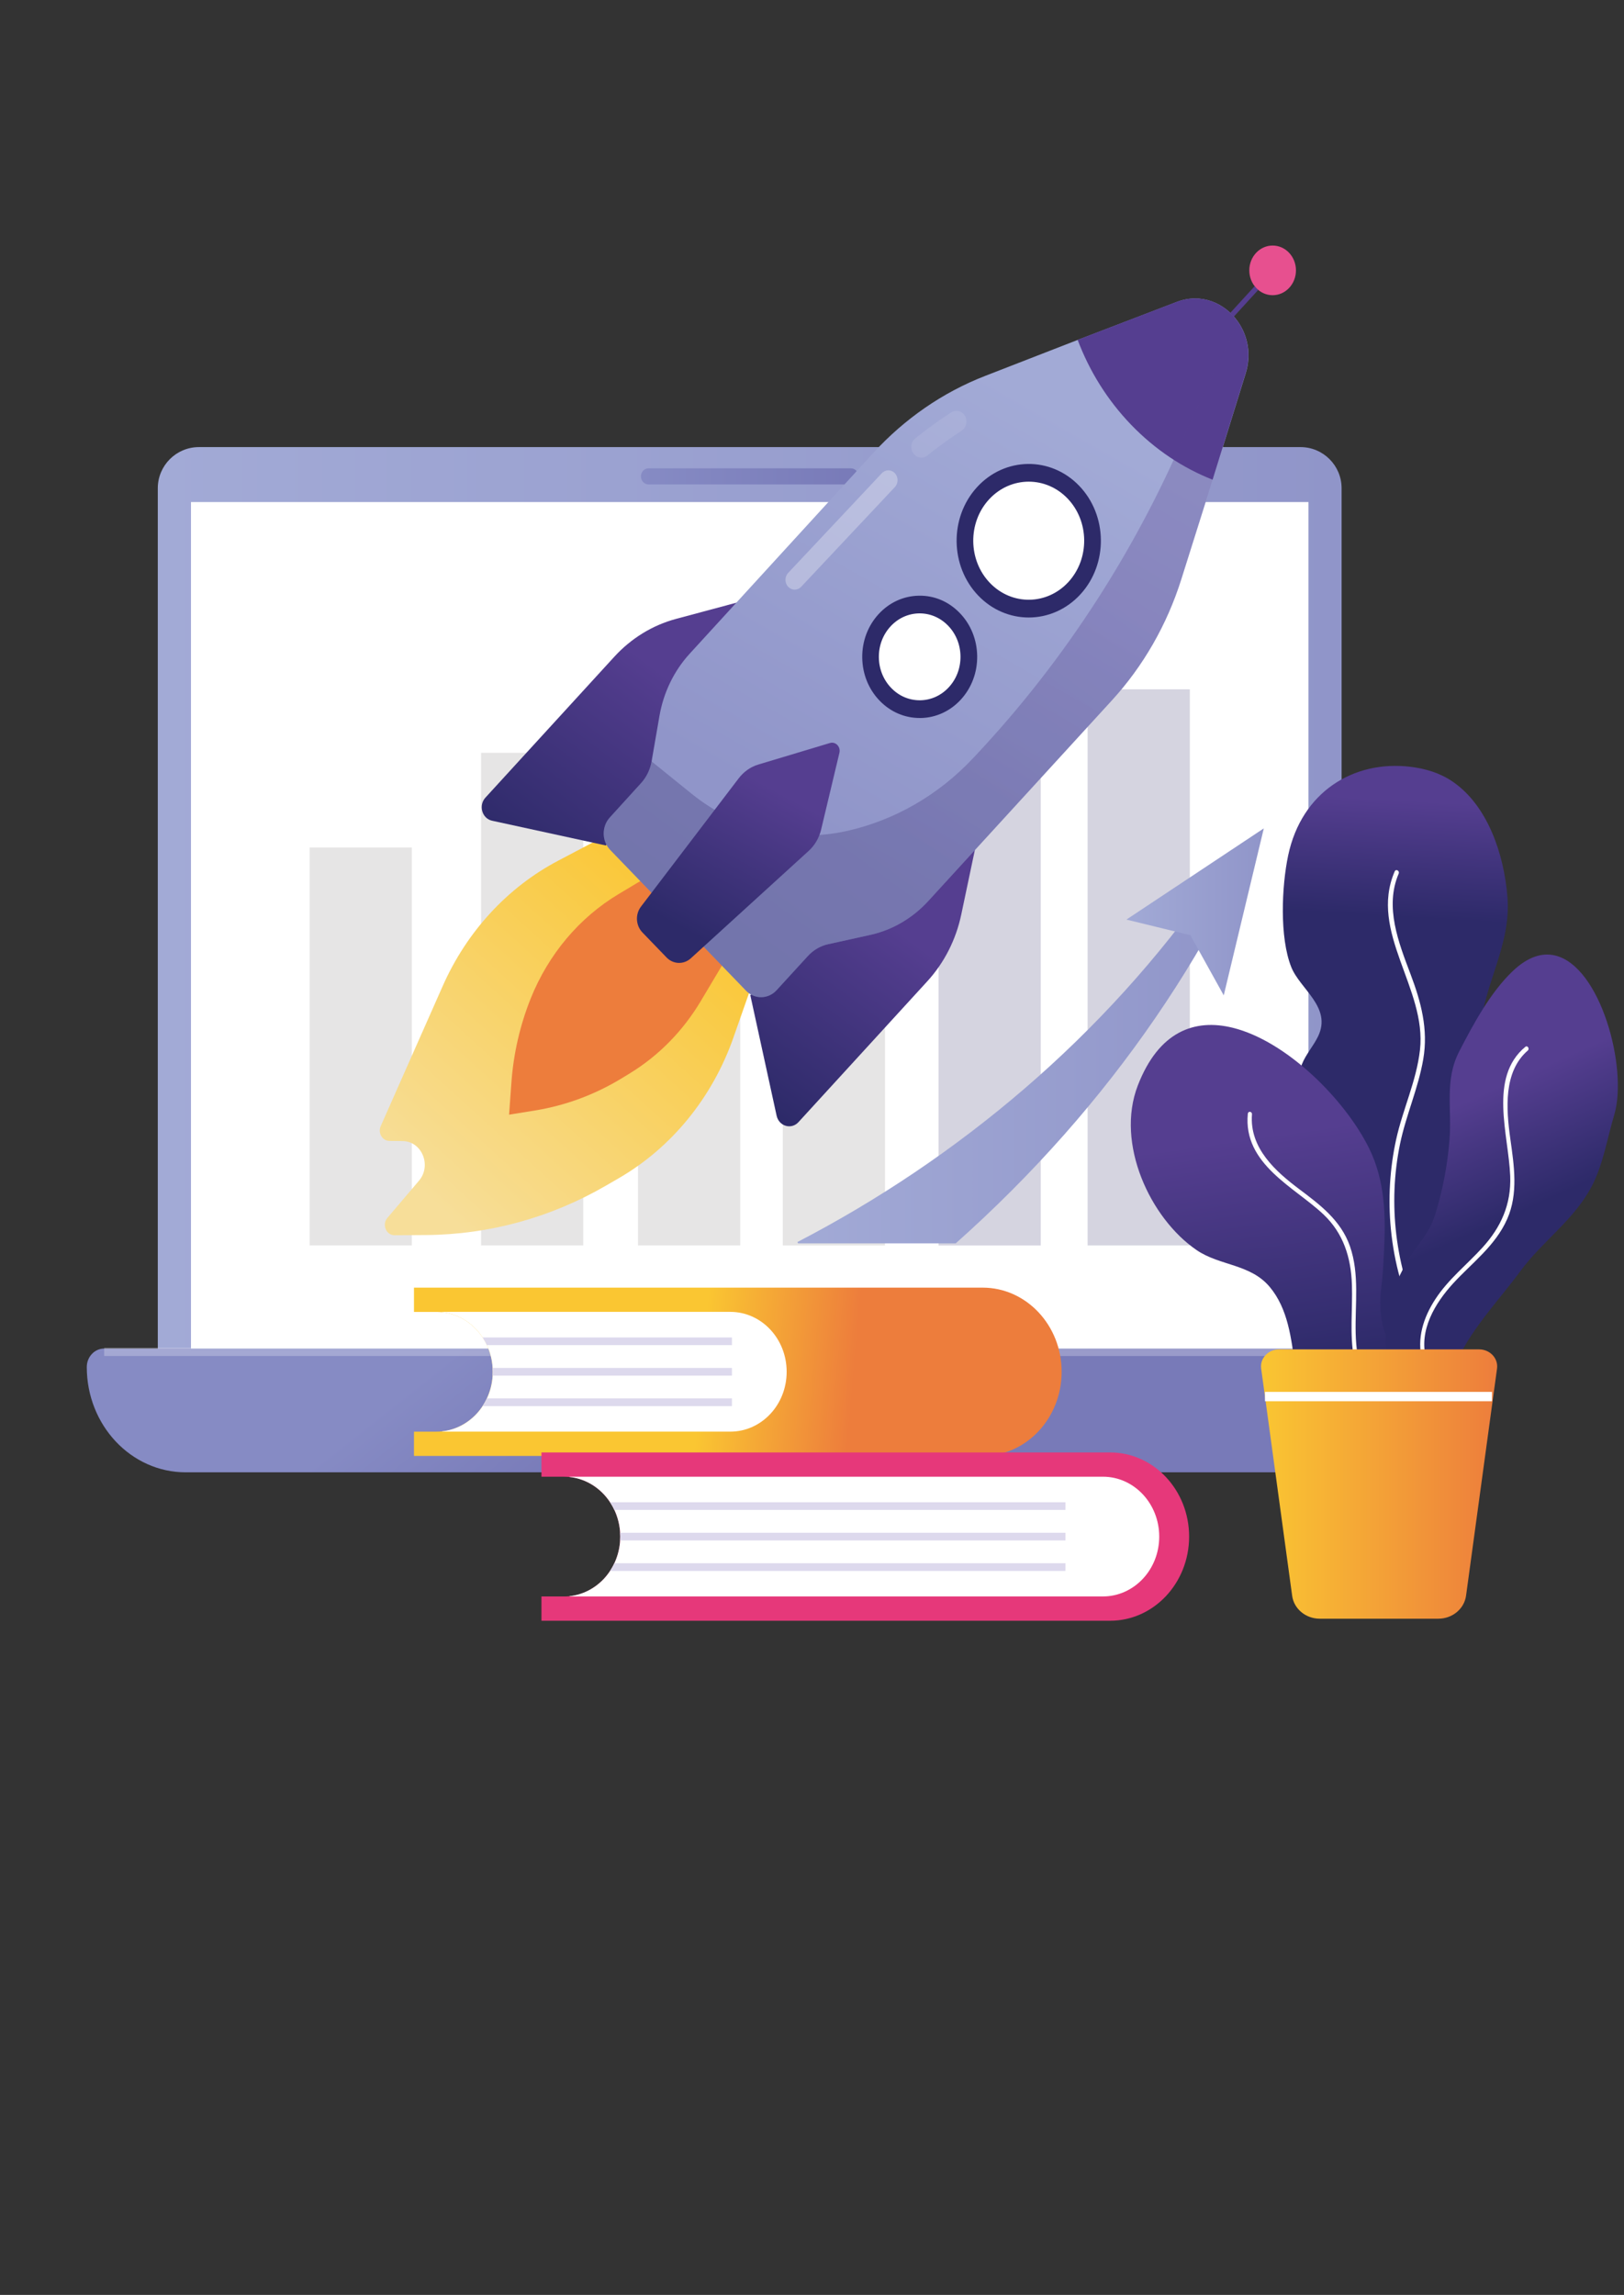 <svg width="596" height="842" viewBox="0 0 596 842" fill="none" xmlns="http://www.w3.org/2000/svg">
<rect x="0" y="0" width="596" height="842" fill="#333333" stroke="none"/>
<path d="M492.37 501.76H57.91V179.14C57.91 170.8 64.67 164.04 73.01 164.04H477.26C485.6 164.04 492.36 170.8 492.36 179.14V501.76H492.37Z" fill="url(#paint0_linear)"/>
<path d="M482.13 540.19H68.15C48.1 540.19 31.85 522.9 31.85 501.57C31.85 497.82 34.71 494.78 38.23 494.78H512.03C515.56 494.78 518.41 497.82 518.41 501.57C518.43 522.9 502.18 540.19 482.13 540.19Z" fill="url(#paint1_linear)"/>
<path d="M480.2 184.2H70.09V494.77H480.2V184.2Z" fill="white"/>
<path d="M151.13 310.95H113.62V456.94H151.13V310.95Z" fill="#E6E5E5"/>
<path d="M214.05 276.21H176.54V456.94H214.05V276.21Z" fill="#E6E5E5"/>
<path d="M271.66 276.21H234.15V456.94H271.66V276.21Z" fill="#E6E5E5"/>
<path d="M436.66 252.91H399.15V456.94H436.66V252.91Z" fill="#D5D4E0"/>
<path d="M381.95 284.96H344.44V456.95H381.95V284.96Z" fill="#D5D4E0"/>
<path d="M324.79 320.75H287.28V456.95H324.79V320.75Z" fill="#E6E5E5"/>
<path d="M451.67 327.16C435.2 359.27 414.49 389.2 390.61 416.24C378.14 430.35 364.81 443.68 350.75 456.18H292.88L292.63 455.71C322.05 440.44 350.13 421.66 375.93 399.46C401.71 377.28 425.21 351.63 445.22 322.79L451.67 327.16Z" fill="url(#paint2_linear)"/>
<path d="M463.81 303.93L413.39 337.39L436.86 343.13L449.11 365.2L463.81 303.93Z" fill="url(#paint3_linear)"/>
<g opacity="0.5">
<path opacity="0.5" d="M500.88 494.47H38.24V497.51H500.88V494.47Z" fill="white"/>
</g>
<path d="M312.28 177.73H238C236.47 177.73 235.22 176.41 235.22 174.78C235.22 173.15 236.46 171.83 238 171.83H312.29C313.82 171.83 315.07 173.15 315.07 174.78C315.06 176.41 313.82 177.73 312.28 177.73Z" fill="url(#paint4_linear)"/>
<path d="M389.62 503.3C389.62 511.83 386.37 519.54 381.12 525.14C375.86 530.73 368.61 534.18 360.6 534.18H151.93V525.27H160.19C160.87 525.27 161.55 525.23 162.22 525.17C167.11 524.66 171.51 522.33 174.8 518.84C178.53 514.87 180.85 509.37 180.85 503.31C180.85 491.91 172.68 482.53 162.22 481.44C161.55 481.38 160.88 481.34 160.19 481.34H151.93V472.43H360.6C376.63 472.42 389.62 486.25 389.62 503.3Z" fill="url(#paint5_linear)"/>
<path d="M288.7 503.3C288.7 509.37 286.39 514.86 282.65 518.83C278.91 522.8 273.75 525.26 268.05 525.26H162.22V525.16C167.11 524.65 171.51 522.32 174.8 518.83C175.66 517.93 176.43 516.94 177.11 515.89C177.71 514.99 178.23 514.06 178.69 513.07C179.88 510.53 180.63 507.7 180.8 504.71C180.83 504.24 180.84 503.77 180.84 503.3C180.84 502.83 180.83 502.35 180.79 501.89C180.62 498.9 179.88 496.07 178.68 493.52C178.22 492.53 177.69 491.59 177.1 490.7C173.73 485.59 168.36 482.07 162.2 481.43V481.32H268.04C279.46 481.33 288.7 491.17 288.7 503.3Z" fill="white"/>
<path d="M268.62 490.7V493.52H178.69C178.23 492.53 177.7 491.59 177.11 490.7H268.62Z" fill="#DDD9ED"/>
<path d="M268.62 501.89V504.71H180.8C180.83 504.24 180.84 503.77 180.84 503.3C180.84 502.83 180.83 502.35 180.79 501.89H268.62V501.89Z" fill="#DDD9ED"/>
<path d="M268.62 513.07V515.89H177.11C177.71 514.99 178.23 514.06 178.69 513.07H268.62Z" fill="#DDD9ED"/>
<path d="M436.4 563.77C436.4 572.3 433.15 580.01 427.9 585.61C422.64 591.2 415.39 594.65 407.38 594.65H198.71V585.74H206.97C207.65 585.74 208.33 585.7 209 585.64C213.89 585.13 218.29 582.8 221.58 579.31C225.31 575.34 227.63 569.84 227.63 563.78C227.63 552.38 219.46 543 209 541.91C208.33 541.85 207.66 541.81 206.97 541.81H198.71V532.9H407.38C423.41 532.89 436.4 546.72 436.4 563.77Z" fill="#E6387A"/>
<path d="M425.43 563.77C425.43 569.84 423.12 575.33 419.38 579.3C415.64 583.27 410.47 585.73 404.77 585.73H209V585.63C213.89 585.12 218.29 582.79 221.58 579.3C225.31 575.33 227.63 569.83 227.63 563.77C227.63 552.37 219.46 542.99 209 541.9V541.8H404.78C416.18 541.8 425.43 551.64 425.43 563.77Z" fill="white"/>
<path d="M391.02 551.18V554H225.48C225.02 553.01 224.49 552.07 223.9 551.18H391.02Z" fill="#DDD9ED"/>
<path d="M391.02 562.37V565.19H227.59C227.62 564.72 227.63 564.25 227.63 563.78C227.63 563.31 227.62 562.83 227.58 562.37H391.02V562.37Z" fill="#DDD9ED"/>
<path d="M391.02 573.55V576.37H223.9C224.5 575.47 225.02 574.54 225.48 573.55H391.02Z" fill="#DDD9ED"/>
<path d="M223.9 305.75L204.8 315.81C186.23 325.6 171.32 341.78 162.49 361.73L139.72 413.17C138.61 415.68 140.31 418.57 142.92 418.6L147.79 418.66C154.83 418.74 158.49 427.63 153.77 433.19L142.16 446.85C140.07 449.31 141.73 453.24 144.84 453.21L156.46 453.13C179.48 452.96 202.1 446.75 222.32 435.04L227.04 432.31C246.46 421.07 261.41 402.74 269.15 380.71L276.38 360.13L223.9 305.75Z" fill="url(#paint6_linear)"/>
<path d="M238.68 321.06L227.08 328C212.62 336.64 201.26 350.13 194.76 366.36C190.85 376.13 188.46 386.51 187.69 397.1L186.83 408.97L196.34 407.43C207.59 405.61 218.42 401.58 228.29 395.55L231.17 393.79C241.74 387.33 250.67 378.23 257.19 367.28L267.16 350.55L238.68 321.06Z" fill="#ED7D3C"/>
<path d="M277.14 219.28L248.1 227.07C239.48 229.38 231.63 234.2 225.43 240.98L178.14 292.66C175.52 295.52 176.91 300.32 180.59 301.12L222.37 310.21L277.14 219.28Z" fill="url(#paint7_linear)"/>
<path d="M359.33 304.44L352.78 335.54C350.84 344.77 346.52 353.25 340.32 360.03L293.03 411.71C290.41 414.57 285.86 413.22 285.01 409.33L275.36 365.13L359.33 304.44Z" fill="url(#paint8_linear)"/>
<path d="M340.68 330.58C334.94 336.85 327.59 341.17 319.54 342.98L303.92 346.43C301.08 347.05 298.48 348.58 296.46 350.79L284.99 363.32C281.94 366.65 276.92 366.72 273.79 363.48L223.96 311.85C220.83 308.61 220.75 303.29 223.79 299.95L235.28 287.31C237.27 285.12 238.61 282.35 239.13 279.36L242.02 262.66C243.51 254.06 247.37 246.11 253.11 239.84L320.48 166.2C332 153.61 346.03 143.94 361.54 137.92L395.52 124.71L431.86 110.78C440.76 107.37 449.52 111.12 454.36 118.09C457.9 123.18 459.33 130 457.16 136.99L445.05 176.02L433.53 212.55C428.28 229.19 419.58 244.37 408.07 256.95L340.68 330.58Z" fill="url(#paint9_linear)"/>
<path d="M337.51 260.17C347.468 260.17 355.54 251.578 355.54 240.98C355.54 230.382 347.468 221.79 337.51 221.79C327.552 221.79 319.48 230.382 319.48 240.98C319.48 251.578 327.552 260.17 337.51 260.17Z" fill="white"/>
<path d="M337.51 263.43C331.98 263.43 326.77 261.18 322.81 257.07C318.77 252.89 316.51 247.28 316.44 241.29C316.36 235.3 318.49 229.63 322.42 225.34C326.35 221.05 331.61 218.64 337.25 218.56C342.94 218.46 348.21 220.74 352.24 224.92C356.28 229.1 358.54 234.71 358.62 240.7C358.7 246.69 356.57 252.36 352.64 256.66C348.71 260.95 343.44 263.36 337.81 263.44C337.7 263.42 337.6 263.43 337.51 263.43ZM337.52 225.05C337.45 225.05 337.38 225.05 337.31 225.05C333.31 225.11 329.57 226.82 326.78 229.87C323.99 232.92 322.48 236.94 322.54 241.2C322.59 245.46 324.2 249.44 327.07 252.41C329.94 255.38 333.65 256.97 337.72 256.93C341.72 256.87 345.46 255.16 348.25 252.11C351.04 249.06 352.55 245.04 352.49 240.78C352.44 236.52 350.83 232.54 347.96 229.57C345.14 226.65 341.44 225.05 337.52 225.05Z" fill="#2D2A69"/>
<path d="M377.54 223.32C390.48 223.32 400.97 212.158 400.97 198.39C400.97 184.622 390.48 173.46 377.54 173.46C364.6 173.46 354.11 184.622 354.11 198.39C354.11 212.158 364.6 223.32 377.54 223.32Z" fill="white"/>
<path d="M377.54 226.56C370.88 226.56 364.21 223.91 359.07 218.58C348.61 207.74 348.38 189.86 358.57 178.73C368.76 167.6 385.56 167.36 396.02 178.2C406.48 189.04 406.71 206.92 396.52 218.05C391.33 223.71 384.43 226.56 377.54 226.56ZM377.54 176.72C372.23 176.72 366.93 178.91 362.94 183.26C355.11 191.82 355.28 205.58 363.33 213.91C371.37 222.25 384.3 222.06 392.13 213.5C399.96 204.94 399.79 191.18 391.74 182.85C387.8 178.76 382.67 176.72 377.54 176.72Z" fill="#2D2A69"/>
<path d="M445.01 176C434.17 171.73 423.98 165.03 415.17 155.9C406.36 146.77 399.79 136.11 395.49 124.69L431.82 110.76C447.23 104.85 462.26 120.42 457.12 136.97L445.01 176Z" fill="#553E90"/>
<path d="M452.79 116.19L451.47 114.83L460.43 105.04L461.74 106.4L452.79 116.19Z" fill="#553E90"/>
<path d="M467.05 108.31C471.778 108.31 475.61 104.231 475.61 99.2C475.61 94.169 471.778 90.09 467.05 90.09C462.322 90.09 458.49 94.169 458.49 99.2C458.49 104.231 462.322 108.31 467.05 108.31Z" fill="#E7508F"/>
<path opacity="0.3" d="M340.68 330.58C334.94 336.85 327.59 341.17 319.54 342.98L303.92 346.43C301.08 347.05 298.48 348.58 296.46 350.79L284.99 363.32C281.94 366.65 276.92 366.72 273.79 363.48L223.96 311.85C220.83 308.61 220.75 303.29 223.79 299.95L235.28 287.31C237.27 285.12 238.61 282.35 239.13 279.36L253.88 291.28C270.07 304.36 290.78 309.33 310.67 304.91C328.25 301.01 344.37 291.73 357.07 278.22L357.97 277.27C391.39 241.71 418.27 199.81 437.23 153.74L454.35 118.09C457.89 123.18 459.32 130 457.15 136.99L445.04 176.02L433.52 212.55C428.27 229.19 419.57 244.37 408.06 256.95L340.68 330.58Z" fill="url(#paint10_linear)"/>
<path d="M304.58 272.61L278.32 280.5C275.48 281.35 272.96 283.12 271.1 285.56L235.23 332.64C233.08 335.46 233.31 339.56 235.75 342.1L244.63 351.3C247.08 353.83 250.93 353.97 253.53 351.6L296.79 312.18C299.03 310.14 300.62 307.41 301.35 304.36L308.06 276.21C308.59 273.99 306.66 271.98 304.58 272.61Z" fill="url(#paint11_linear)"/>
<path opacity="0.3" d="M289.25 215.29C287.93 213.88 287.93 211.61 289.25 210.2L323.63 173.62C324.95 172.21 327.09 172.21 328.41 173.62C329.73 175.03 329.73 177.3 328.41 178.71L294.03 215.29C292.71 216.69 290.57 216.69 289.25 215.29Z" fill="white"/>
<g opacity="0.3">
<path opacity="0.3" d="M335.52 166.77C335.4 166.64 335.29 166.5 335.18 166.35C333.95 164.62 334.27 162.15 335.9 160.84C339.16 158.22 342.55 155.7 345.99 153.36C347.01 152.66 348.05 151.97 349.07 151.3C350.81 150.17 353.09 150.75 354.15 152.6C355.21 154.45 354.67 156.87 352.93 158.01C351.95 158.65 350.96 159.31 349.98 159.97C346.7 162.21 343.46 164.62 340.35 167.12C338.86 168.32 336.8 168.14 335.52 166.77Z" fill="white"/>
</g>
<path d="M517.507 281.321C523.06 281.98 528.442 283.561 533.144 286.793C545.934 295.555 551.965 313.335 553.227 329.111C554.632 346.783 544.643 360.859 543.181 377.961C542.655 384.14 547.387 387.912 548.008 393.983C548.591 399.72 546.029 405.309 543.19 409.926C539.95 415.181 535.983 420.083 534.205 426.114C531.061 436.753 540.046 445.289 542.311 455.289C547.109 476.527 536.519 519.788 509.516 499.159C500.703 492.421 496.249 480.928 491.622 470.751C488.43 463.727 486.279 458.796 486.843 450.721C487.426 442.411 490.418 434.71 487.98 426.35C484.597 414.739 472.534 403.62 477.791 390.486C479.273 386.773 481.997 383.826 483.727 380.24C488.879 369.543 477.122 362.952 473.882 354.808C469.542 343.895 470.364 325.133 472.754 313.826C477.686 290.555 496.746 278.866 517.507 281.321Z" fill="url(#paint12_linear)"/>
<path d="M512.383 418.05C510.022 428.777 509.392 439.955 510.443 450.918C511.628 463.256 514.964 475.181 520.202 486.173C520.728 487.263 522.19 486.203 521.665 485.112C512.135 465.132 509.258 441.665 513.817 419.661C516.006 409.111 520.498 399.288 522.324 388.639C524.226 377.608 521.502 367.588 517.669 357.441C513.32 345.938 508.072 332.785 513.301 320.545C513.75 319.494 512.288 318.679 511.838 319.73C502.27 342.028 523.691 362.716 521.12 385.231C519.829 396.596 514.821 406.979 512.383 418.05Z" fill="white"/>
<path d="M452.384 377.077C472.304 381.989 493.687 403.58 502.404 421.213C508.417 433.354 508.579 446.36 507.91 459.562C507.69 463.963 507.451 468.383 506.887 472.745C505.673 482.106 507.661 490.21 512.527 498.236C517.478 506.419 520.919 515.78 518.472 526.045C515.987 536.438 508.417 544.65 497.74 542.037C492.416 540.731 488.745 536.389 485.142 532.067C471.177 515.328 479.301 488.069 465.986 472.175C458.865 463.678 447.663 464.474 439.156 458.659C422.141 447.038 409.333 419.631 417.553 398.305C425.248 378.374 438.458 373.649 452.384 377.077Z" fill="url(#paint13_linear)"/>
<path d="M485.686 445.545C492.932 452.401 495.838 461.213 496.153 471.517C496.43 480.505 495.274 489.533 496.899 498.432C498.342 506.37 501.754 513.865 508.589 517.637C509.468 518.118 510.032 516.576 509.162 516.094C500.234 511.163 497.787 499.326 497.529 489.277C497.252 478.609 499.001 467.509 495.427 457.254C492.071 447.617 484.167 441.832 476.72 436.223C468.29 429.867 458.492 421.331 459.467 408.845C459.553 407.775 458.053 407.559 457.948 408.629C456.131 427.146 475.153 435.574 485.686 445.545Z" fill="white"/>
<path d="M570.576 350.535C587.466 354.356 597.483 392.058 592.436 408.973C589.884 417.519 588.335 427.224 584.254 435.073C577.802 447.499 566.102 455.348 558.016 466.311C549.948 477.244 540.839 486.487 534.76 499.071C531.252 506.33 524.618 513.894 515.844 510.318C509.468 507.725 508.531 494.857 508.436 488.668C508.292 479.533 511.905 470.859 516.197 463.236C520.088 456.311 524.236 453.452 526.712 445.574C529.464 436.792 531.195 427.588 531.95 418.335C532.905 406.694 530.067 396.37 535.515 385.79C540.763 375.604 547.014 364.072 555.12 356.331C560.683 351.026 565.892 349.474 570.576 350.535Z" fill="url(#paint14_linear)"/>
<path d="M554.24 431.488C554.642 441.959 550.78 450.309 544.137 457.637C538.344 464.022 531.548 469.297 526.74 476.694C522.448 483.285 519.801 491.144 521.98 499.169C522.257 500.201 523.682 499.592 523.404 498.57C520.556 488.089 526.759 478.02 533.269 470.908C540.18 463.364 548.763 457.146 553.131 447.264C557.242 437.981 555.674 427.725 554.297 417.951C552.739 406.881 551.707 393.227 560.683 385.437C561.447 384.769 560.577 383.433 559.784 384.081C546.201 395.358 553.648 416.272 554.24 431.488Z" fill="white"/>
<path d="M527.878 593.894H484.348C479.206 593.894 474.866 590.298 474.216 585.495L462.841 502.126C462.335 498.393 465.422 495.083 469.418 495.083H542.827C546.823 495.083 549.91 498.393 549.403 502.126L538.029 585.495C537.35 590.298 533.011 593.894 527.878 593.894Z" fill="url(#paint15_linear)"/>
<path d="M547.549 510.682H464.237V514.11H547.549V510.682Z" fill="white"/>
<defs>
<linearGradient id="paint0_linear" x1="57.914" y1="332.899" x2="492.366" y2="332.899" gradientUnits="userSpaceOnUse">
<stop stop-color="#A2AAD6"/>
<stop offset="1" stop-color="#9095C9"/>
</linearGradient>
<linearGradient id="paint1_linear" x1="227.829" y1="447.68" x2="266.469" y2="496.44" gradientUnits="userSpaceOnUse">
<stop stop-color="#868BC4"/>
<stop offset="1" stop-color="#787AB8"/>
</linearGradient>
<linearGradient id="paint2_linear" x1="292.626" y1="389.478" x2="451.671" y2="389.478" gradientUnits="userSpaceOnUse">
<stop stop-color="#A2AAD6"/>
<stop offset="1" stop-color="#9095C9"/>
</linearGradient>
<linearGradient id="paint3_linear" x1="413.387" y1="334.564" x2="463.806" y2="334.564" gradientUnits="userSpaceOnUse">
<stop stop-color="#A2AAD6"/>
<stop offset="1" stop-color="#9095C9"/>
</linearGradient>
<linearGradient id="paint4_linear" x1="235.222" y1="174.778" x2="315.059" y2="174.778" gradientUnits="userSpaceOnUse">
<stop stop-color="#868BC4"/>
<stop offset="1" stop-color="#787AB8"/>
</linearGradient>
<linearGradient id="paint5_linear" x1="257.313" y1="503.339" x2="313.034" y2="508.314" gradientUnits="userSpaceOnUse">
<stop stop-color="#FAC632"/>
<stop offset="1" stop-color="#ED7D3C"/>
</linearGradient>
<linearGradient id="paint6_linear" x1="258.039" y1="326.721" x2="156.546" y2="438.714" gradientUnits="userSpaceOnUse">
<stop stop-color="#FAC632"/>
<stop offset="1" stop-color="#F7DE99"/>
</linearGradient>
<linearGradient id="paint7_linear" x1="241.84" y1="245.819" x2="190.383" y2="314.621" gradientUnits="userSpaceOnUse">
<stop stop-color="#553E90"/>
<stop offset="1" stop-color="#2D2A69"/>
</linearGradient>
<linearGradient id="paint8_linear" x1="325.711" y1="338.422" x2="277.864" y2="403.773" gradientUnits="userSpaceOnUse">
<stop stop-color="#553E90"/>
<stop offset="1" stop-color="#2D2A69"/>
</linearGradient>
<linearGradient id="paint9_linear" x1="387.342" y1="150.788" x2="299.934" y2="303.753" gradientUnits="userSpaceOnUse">
<stop stop-color="#A2AAD6"/>
<stop offset="1" stop-color="#9095C9"/>
</linearGradient>
<linearGradient id="paint10_linear" x1="375.337" y1="197.803" x2="263.011" y2="351.223" gradientUnits="userSpaceOnUse">
<stop stop-color="#553E90"/>
<stop offset="1" stop-color="#2D2A69"/>
</linearGradient>
<linearGradient id="paint11_linear" x1="284.279" y1="289.563" x2="255.035" y2="343.37" gradientUnits="userSpaceOnUse">
<stop stop-color="#553E90"/>
<stop offset="1" stop-color="#2D2A69"/>
</linearGradient>
<linearGradient id="paint12_linear" x1="514.184" y1="293.442" x2="511.729" y2="336.436" gradientUnits="userSpaceOnUse">
<stop stop-color="#553E90"/>
<stop offset="1" stop-color="#2D2A69"/>
</linearGradient>
<linearGradient id="paint13_linear" x1="460.465" y1="417.009" x2="472.622" y2="502.181" gradientUnits="userSpaceOnUse">
<stop stop-color="#553E90"/>
<stop offset="1" stop-color="#2D2A69"/>
</linearGradient>
<linearGradient id="paint14_linear" x1="535.694" y1="404.961" x2="554.345" y2="446.444" gradientUnits="userSpaceOnUse">
<stop stop-color="#553E90"/>
<stop offset="1" stop-color="#2D2A69"/>
</linearGradient>
<linearGradient id="paint15_linear" x1="462.778" y1="544.488" x2="549.44" y2="544.488" gradientUnits="userSpaceOnUse">
<stop stop-color="#FAC632"/>
<stop offset="1" stop-color="#ED7D3C"/>
</linearGradient>
</defs>
</svg>
